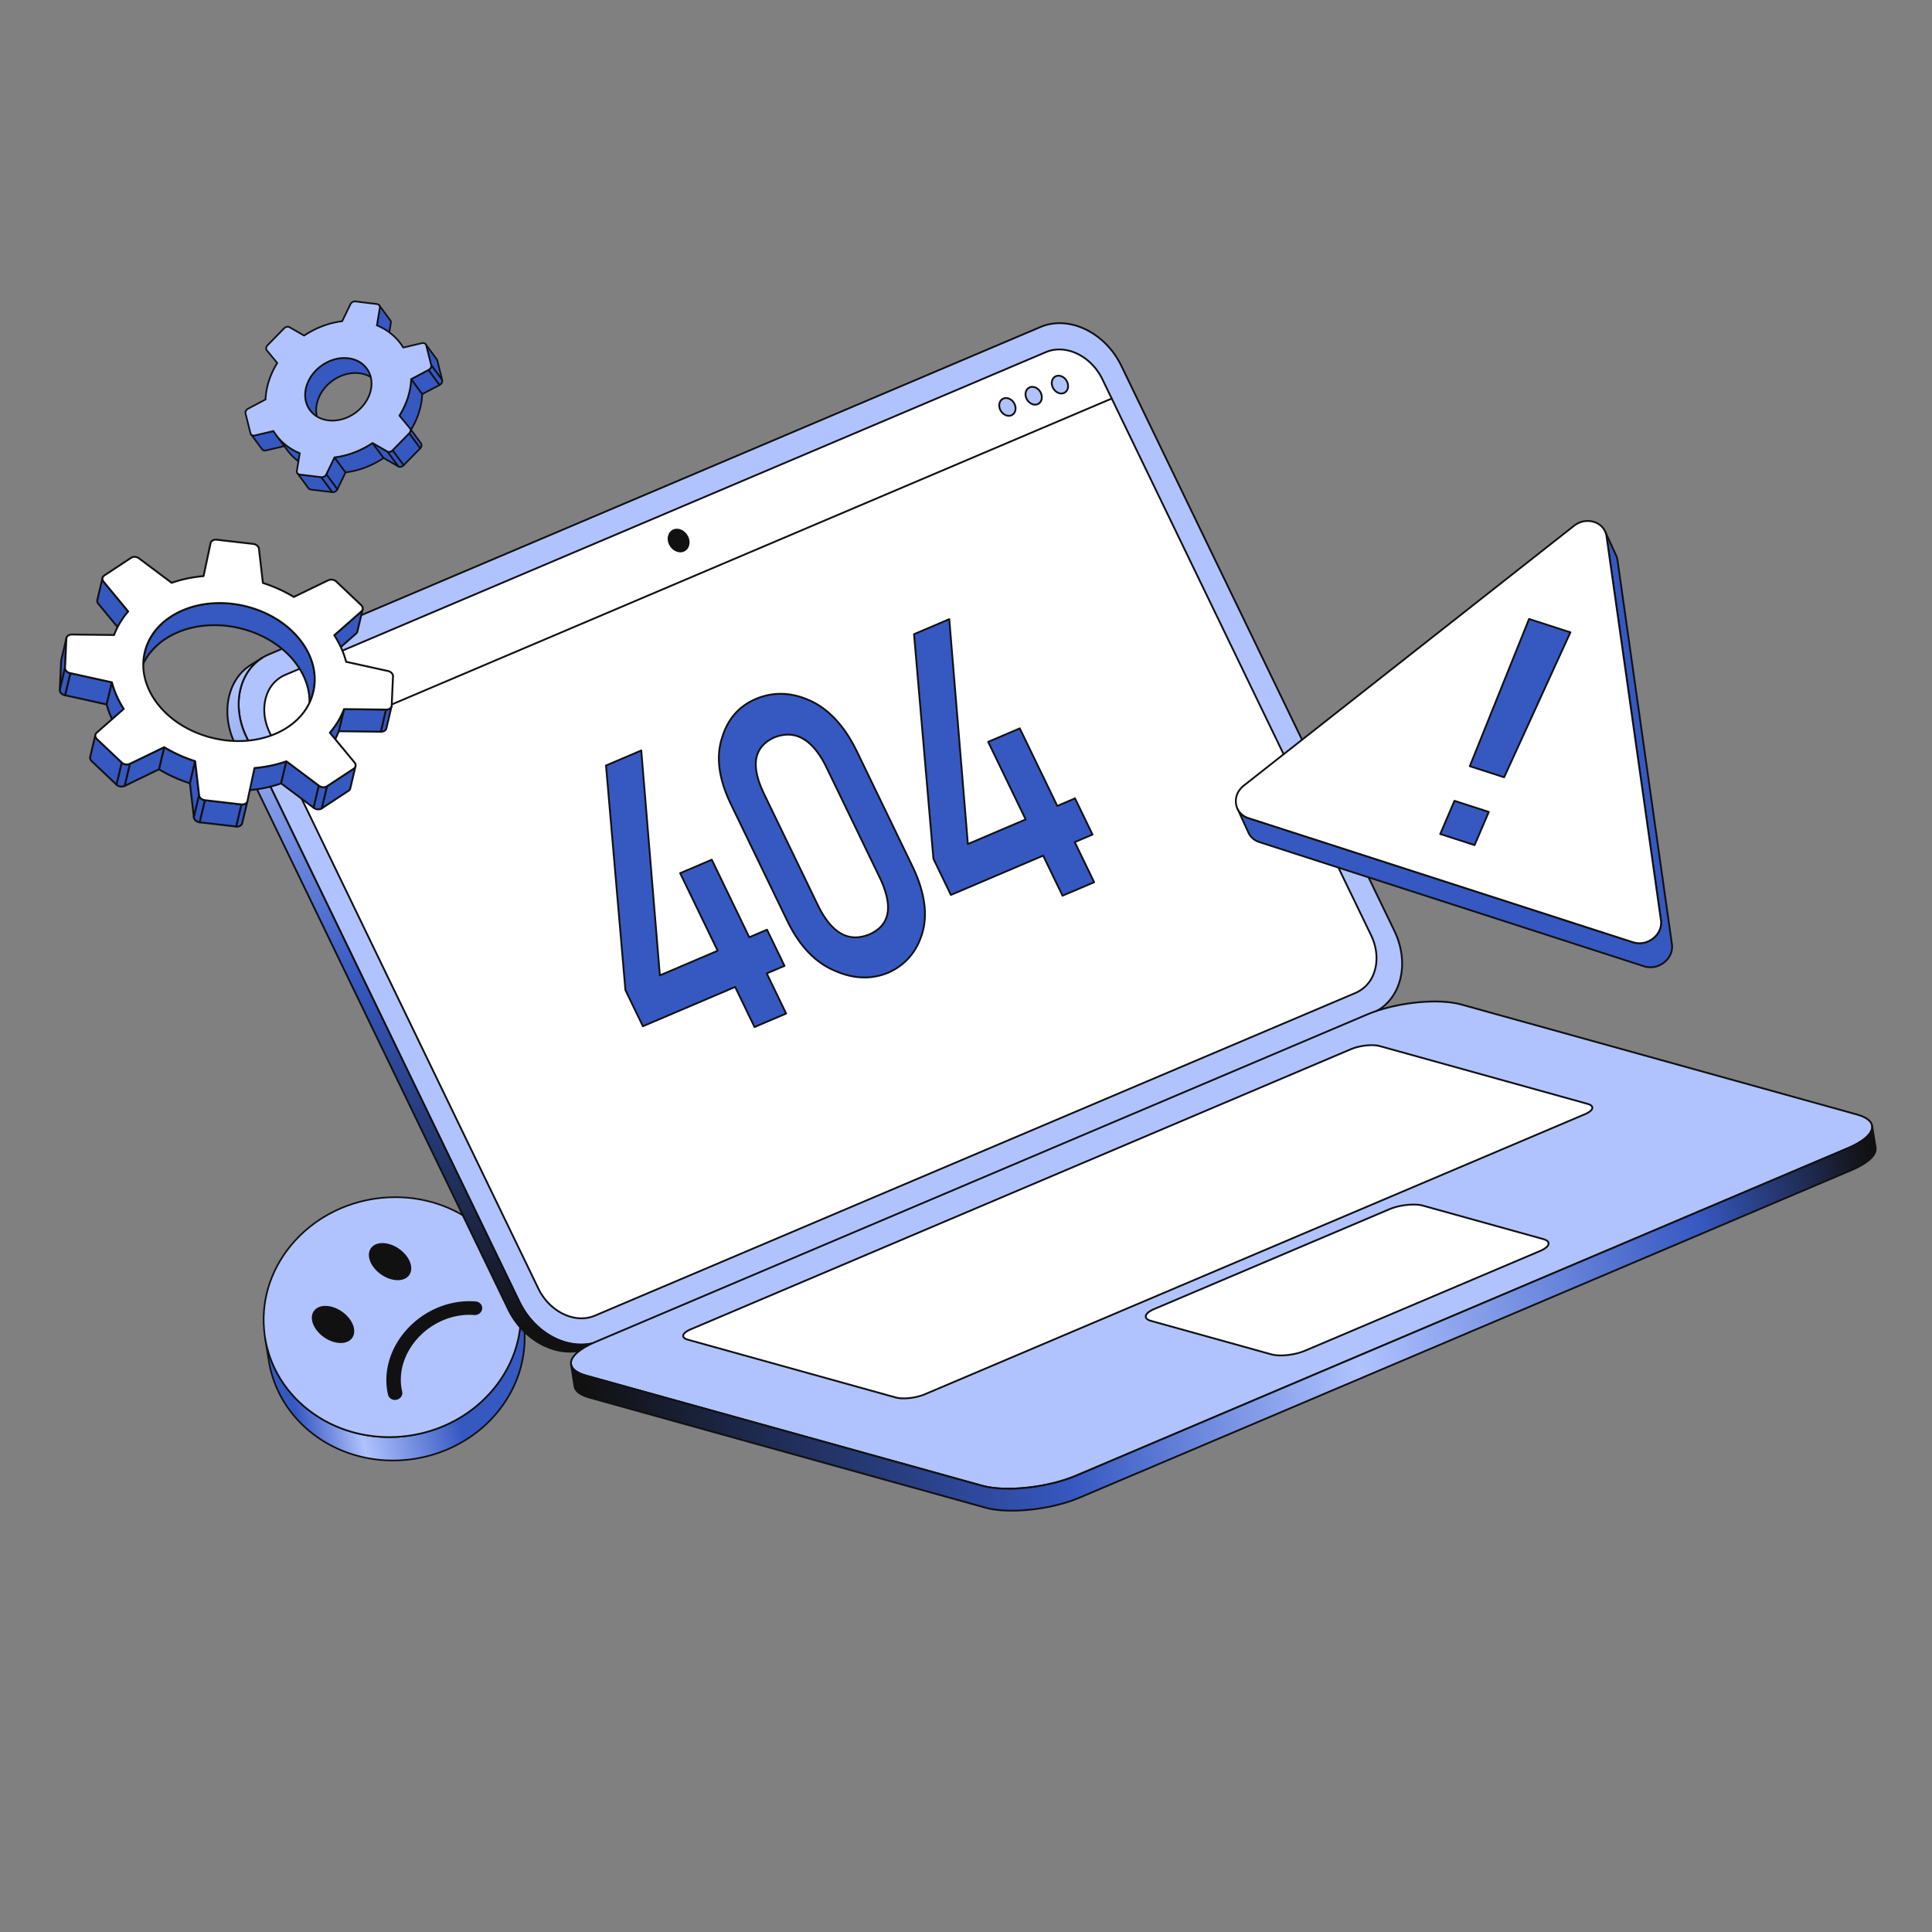 <svg xmlns="http://www.w3.org/2000/svg" viewBox="0 0 3000 3000" width="3000" height="3000"><rect x="0" y="0" width="3000" height="3000" fill="#808080" stroke="none"/><g transform="translate(816.0 1857.6) rotate(0.0 -204.0 205.8) scale(-1.29 1.29)"><svg width="316.205" height="319.075" viewBox="0 0 316.205 319.075"><linearGradient id="a" gradientTransform="matrix(.978 .208 -.208 .978 1261.002 898.54)" gradientUnits="userSpaceOnUse" x1="-1388.059" x2="-1076.654" y1="-425.277" y2="-425.277"><stop offset=".325" stop-color="#3658c1"></stop><stop offset=".706" stop-color="#b0c3ff"></stop><stop offset=".938" stop-color="#3658c1"></stop></linearGradient><path d="m313.484 170.21-4.538 28.149c-5.293 32.83-22.765 63.863-51.916 86.722-64.712 50.745-162.478 41.979-218.368-19.58-30.724-33.84-42.4-76.584-35.941-116.646l4.538-28.149C.8 160.769 12.476 203.513 43.2 237.353c55.89 61.559 153.657 70.325 218.368 19.58 29.151-22.86 46.623-53.892 51.916-86.723" fill="url(#a)"></path><path d="M159.527 319.005c-44.943 0-89.996-18.014-121.605-52.83C8.169 233.405-5.02 190.586 1.733 148.697l4.539-28.149a1 1 0 0 1 1.974.318c-6.657 41.285 6.353 83.498 35.693 115.815 55.457 61.081 152.808 69.814 217.012 19.465 27.794-21.796 46.097-52.355 51.54-86.055l.006-.04a1 1 0 0 1 1.974.318l-4.539 28.149c-5.516 34.214-24.085 65.235-52.286 87.351-28.41 22.279-63.232 33.136-98.119 33.136zM4.549 143.794l-.842 5.221c-6.656 41.285 6.354 83.498 35.694 115.815 55.455 61.08 152.808 69.814 217.011 19.465 27.805-21.803 46.11-52.379 51.546-86.095l.857-5.318c-8.69 25.191-24.765 47.69-46.63 64.837-65.012 50.979-163.58 42.146-219.727-19.694-24.254-26.715-37.502-60.106-37.909-94.231z" fill="#111"></path><path d="M277.552 53.581c55.89 61.559 48.738 152.599-15.984 203.352-64.711 50.745-162.478 41.979-218.368-19.58C-12.699 175.784-5.547 84.744 59.164 33.999c64.722-50.753 162.489-41.987 218.388 19.582z" fill="#b0c3ff"></path><g fill="#111"><path d="M164.066 290.855c-44.943 0-89.997-18.014-121.606-52.829-27.436-30.218-40.73-68.323-37.438-107.293C8.264 92.37 27.273 57.736 58.547 33.212c65.017-50.984 163.594-42.149 219.745 19.696 27.43 30.212 40.722 68.31 37.429 107.277-3.242 38.367-22.255 73.005-53.535 97.535-28.411 22.279-63.234 33.135-98.12 33.135zM156.684 2.063c-34.459 0-68.842 10.719-96.902 32.723-30.833 24.178-49.573 58.312-52.767 96.115-3.246 38.411 9.867 75.978 36.925 105.78 55.457 61.081 152.808 69.814 217.012 19.465 30.839-24.183 49.582-58.323 52.777-96.129 3.245-38.407-9.865-75.968-36.917-105.764-31.224-34.391-75.737-52.19-120.128-52.19z"></path><path d="M184.362 61.928c-6.658-7.334-21.612-5.798-33.391 3.439s-15.924 22.678-9.266 30.012 21.603 5.788 33.382-3.449c11.779-9.238 15.933-22.669 9.275-30.002"></path><path d="M153.805 100.975c-5.233 0-9.832-1.611-12.84-4.924-2.568-2.829-3.734-6.581-3.373-10.851.602-7.117 5.372-14.826 12.762-20.621 12.165-9.539 27.754-11.031 34.749-3.324 2.565 2.826 3.731 6.574 3.371 10.839-.602 7.114-5.375 14.823-12.77 20.622-6.929 5.434-14.97 8.258-21.899 8.259zm18.447-42.699c-6.459 0-14.069 2.706-20.664 7.878-6.961 5.458-11.448 12.641-12.004 19.215-.312 3.702.677 6.931 2.861 9.337 6.303 6.941 20.669 5.341 32.024-3.564 6.966-5.462 11.456-12.646 12.011-19.216.312-3.697-.676-6.922-2.858-9.326-2.644-2.913-6.707-4.324-11.37-4.324zm80.762 79.267c-6.658-7.334-21.603-5.788-33.382 3.449s-15.933 22.668-9.275 30.001c6.658 7.334 21.603 5.788 33.382-3.449s15.933-22.667 9.275-30.001"></path><path d="M222.456 176.59c-5.233 0-9.832-1.61-12.84-4.924-2.565-2.826-3.731-6.574-3.371-10.839.602-7.114 5.375-14.823 12.77-20.622 12.163-9.539 27.749-11.035 34.739-3.334 2.565 2.826 3.731 6.574 3.371 10.839-.602 7.114-5.375 14.823-12.77 20.622-6.929 5.433-14.97 8.258-21.899 8.258zm18.461-42.692c-6.458 0-14.069 2.707-20.668 7.882-6.966 5.462-11.456 12.646-12.011 19.216-.312 3.697.676 6.922 2.858 9.326 6.302 6.94 20.665 5.343 32.024-3.564 6.966-5.462 11.456-12.646 12.011-19.216.312-3.697-.676-6.922-2.858-9.326-2.64-2.909-6.698-4.318-11.356-4.318zm-98.826 27.05c-21.765-23.952-52.922-35.762-82.125-33.381-4.241.346-7.289 3.849-6.811 7.807.175 1.505.835 2.863 1.82 3.948 1.604 1.767 4.069 2.811 6.697 2.597 23.831-1.971 50.197 7.754 68.735 28.192l.03.033c17.791 19.596 23.916 44.126 18.986 65.076-.537 2.29.171 4.591 1.706 6.282a8.034 8.034 0 0 0 4.193 2.417c4.16.934 8.274-1.436 9.19-5.306 5.998-25.599-1.54-54.645-22.421-77.665"></path><path d="M157.135 245.121c-.67 0-1.351-.073-2.032-.227-1.849-.418-3.479-1.359-4.714-2.721-1.803-1.985-2.528-4.67-1.94-7.182 5.094-21.642-1.917-45.632-18.752-64.175-17.457-19.245-43.47-29.923-67.943-27.9-2.836.235-5.649-.86-7.519-2.922-1.163-1.28-1.88-2.837-2.073-4.504-.254-2.099.352-4.171 1.706-5.83 1.444-1.769 3.638-2.895 6.018-3.089 30.498-2.491 61.508 10.113 82.946 33.705 20.435 22.526 28.903 51.896 22.654 78.565-.888 3.752-4.419 6.28-8.351 6.28zM67.693 140.672c23.218 0 47.06 10.692 63.454 28.767 17.309 19.063 24.493 43.728 19.249 66.01-.444 1.898.093 3.859 1.474 5.38.959 1.057 2.229 1.788 3.673 2.114 3.618.813 7.208-1.232 7.997-4.561 6.098-26.026-2.197-54.723-22.188-76.763-21.024-23.135-51.419-35.497-81.304-33.056-1.868.152-3.512.991-4.631 2.36a5.713 5.713 0 0 0-1.269 4.33c.146 1.253.688 2.426 1.567 3.395 1.456 1.605 3.652 2.455 5.875 2.273a74.735 74.735 0 0 1 6.103-.249z"></path></g></svg></g><g transform="translate(351.6 500.4) rotate(0.0 1281.0 923.4) scale(1.403 1.403)"><svg width="1826.361" height="1316.301" viewBox="0 0 1826.361 1316.301"><linearGradient id="b" gradientUnits="userSpaceOnUse" x1="465.103" x2="776.156" y1="206.807" y2="921.447"><stop offset="0" stop-color="#b0c3ff"></stop><stop offset=".449" stop-color="#3658c1"></stop><stop offset="1" stop-color="#111"></stop></linearGradient><linearGradient id="c" gradientUnits="userSpaceOnUse" x1="415.876" x2="1832.664" y1="1277.469" y2="998.728"><stop offset="0" stop-color="#111"></stop><stop offset=".353" stop-color="#3658c1"></stop><stop offset=".585" stop-color="#b0c3ff"></stop><stop offset=".863" stop-color="#3658c1"></stop><stop offset="1" stop-color="#111"></stop></linearGradient><path d="M900.962 5.251c31.5-13.367 71.54 5.837 89.454 42.907l302.21 625.378c17.9 37.049 6.9 77.931-24.6 91.3l-854.256 362.45c-31.486 13.36-71.55-5.857-89.454-42.906L22.106 459c-17.914-37.07-6.886-77.939 24.6-91.3z" fill="#b0c3ff"></path><path d="M392.583 1132.516c-26.865 0-54.966-18.313-69.167-47.7L21.206 459.437c-9.787-20.253-11.387-42.542-4.388-61.153 5.478-14.567 15.954-25.755 29.5-31.5L900.571 4.331l.391.92-.391-.92c31.929-13.547 72.636 5.918 90.745 43.392l302.21 625.377c9.787 20.253 11.386 42.543 4.387 61.155-5.477 14.566-15.952 25.752-29.5 31.5l-854.252 362.451a54.994 54.994 0 0 1-21.578 4.31zm529.6-1130.5a53.078 53.078 0 0 0-20.83 4.158L47.1 368.624c-13.035 5.53-23.124 16.314-28.407 30.364-6.807 18.1-5.234 39.816 4.316 59.579l302.211 625.378c17.651 36.528 57.2 55.557 88.162 42.421l854.256-362.452c13.036-5.531 23.124-16.314 28.406-30.362 6.808-18.1 5.235-39.818-4.315-59.581L989.516 48.593c-13.862-28.685-41.229-46.579-67.334-46.579z" fill="#111"></path><path d="M906.924 33.074 65.08 390.26c-22.02 9.343-29.74 37.934-17.208 63.867l297.358 615.337c12.522 25.912 40.545 39.337 62.565 29.994l841.845-357.187c22.038-9.35 29.741-37.933 17.219-63.845L969.5 63.089c-12.532-25.933-40.538-39.366-62.577-30.015" fill="#fff"></path><g fill="#111"><path d="M392.974 1103.416c-18.9 0-38.664-12.864-48.644-33.517L46.972 454.562c-6.882-14.241-8-29.919-3.079-43.016a38.293 38.293 0 0 1 20.8-22.206L906.534 32.153c22.48-9.537 51.131 4.145 63.867 30.5l297.358 615.337c6.878 14.233 8 29.9 3.078 42.99a38.306 38.306 0 0 1-20.806 22.211l-841.845 357.187a38.77 38.77 0 0 1-15.212 3.038zM906.924 33.074l.391.92L65.47 391.181a36.313 36.313 0 0 0-19.7 21.069c-4.733 12.587-3.637 27.692 3.007 41.442l297.359 615.337c12.273 25.4 39.76 38.634 61.274 29.508l841.844-357.186a36.324 36.324 0 0 0 19.716-21.074c4.73-12.578 3.634-27.674-3.006-41.416L968.6 63.524c-12.279-25.411-39.772-38.658-61.285-29.53z"></path><path d="M494.98 230.245c-5.317 2.256-7.176 9.157-4.143 15.434 3.024 6.256 9.785 9.5 15.1 7.244s7.194-9.165 4.17-15.421c-3.033-6.277-9.813-9.513-15.129-7.257"></path><path d="M502.376 254.633c-4.851 0-9.9-3.265-12.439-8.519a14.1 14.1 0 0 1-.777-11 9.986 9.986 0 0 1 5.429-5.786c5.8-2.462 13.168 1.012 16.421 7.743a14.059 14.059 0 0 1 .764 10.971 9.878 9.878 0 0 1-9.4 6.595zm-3.793-24.108a8.2 8.2 0 0 0-3.213.64 7.9 7.9 0 0 0-4.338 4.649 12.1 12.1 0 0 0 .706 9.43c2.79 5.774 8.985 8.806 13.81 6.758a8.037 8.037 0 0 0 4.354-4.668 12.054 12.054 0 0 0-.693-9.4c-2.203-4.557-6.526-7.409-10.626-7.409z"></path></g><path d="M1268.026 764.834 413.77 1127.286c-31.486 13.36-71.55-5.857-89.454-42.906L22.106 459c-16.491-34.124-8.455-71.47 17.494-87.609l-12.519 7.788C1.131 395.317-6.9 432.664 9.586 466.79L311.8 1092.168c17.9 37.049 57.968 56.265 89.454 42.906l854.256-362.452a51.748 51.748 0 0 0 7.112-3.688l12.52-7.788a51.7 51.7 0 0 1-7.116 3.688z" fill="url(#b)"></path><path d="M380.064 1140.3c-26.867 0-54.965-18.311-69.168-47.7L8.686 467.225c-16.476-34.1-8.8-72.312 17.862-88.9l12.52-7.787a1 1 0 1 1 1.057 1.7c-25.79 16.042-33.149 53.154-17.119 86.327l302.211 625.378c17.651 36.528 57.2 55.557 88.163 42.42l854.255-362.451.242.57-.242-.57a51.14 51.14 0 0 0 6.975-3.617 1 1 0 0 1 1.056 1.7l-.055.034-12.465 7.754a53 53 0 0 1-7.249 3.759l-854.256 362.453a55.024 55.024 0 0 1-21.577 4.305zM28 379.783l-.393.245c-25.791 16.041-33.151 53.154-17.12 86.327L312.7 1091.733c17.652 36.527 57.2 55.555 88.163 42.421L1255.116 771.7a51.392 51.392 0 0 0 4.8-2.34l-845.755 358.846c-31.927 13.548-72.636-5.917-90.745-43.391L21.206 459.437C7.3 430.661 10.6 398.947 28 379.783z" fill="#111"></path><path d="M1262.454 766.161c31.486-13.359 78.082-18.343 104.038-11.127l438.139 121.8c25.955 7.215 21.47 23.9-10.016 37.265l-854.256 362.453c-31.486 13.359-78.083 18.342-104.038 11.127l-438.139-121.8c-25.956-7.216-21.47-23.906 10.017-37.265z" fill="#b0c3ff"></path><path d="M865.376 1291.97c-11.067 0-21.2-1.07-29.323-3.327l-438.138-121.8c-14.028-3.9-17.307-9.849-17.587-14.155-.537-8.246 9.479-17.355 27.48-24.993l854.256-362.452.39.92-.39-.92c31.621-13.417 78.587-18.429 104.7-11.171l438.139 121.8c14.027 3.9 17.306 9.849 17.586 14.154.537 8.246-9.479 17.356-27.48 24.994l-854.26 362.452c-21.786 9.244-50.859 14.498-75.373 14.498zm472.009-539.244c-24.214 0-52.972 5.2-74.54 14.355l-854.256 362.453c-16.918 7.178-26.737 15.785-26.266 23.023.338 5.171 6.065 9.56 16.127 12.358l438.139 121.8c25.736 7.154 72.112 2.181 103.379-11.085l854.256-362.452c16.918-7.178 26.737-15.785 26.265-23.023-.337-5.172-6.064-9.56-16.126-12.358L1366.224 756c-7.982-2.222-17.952-3.274-28.839-3.274z" fill="#111"></path><path d="M1244.523 804.552 513.8 1114.588c-9.7 4.115-11.081 9.256-3.085 11.479L740.709 1190c8 2.222 22.333.683 32.032-3.432l730.718-310.036c9.7-4.115 11.077-9.244 3.082-11.467l-229.989-63.936c-8-2.223-22.33-.695-32.029 3.42" fill="#fff"></path><path d="M749.625 1192.009a35.3 35.3 0 0 1-9.184-1.043l-229.989-63.936c-4.712-1.31-5.822-3.432-5.923-4.982-.188-2.893 2.967-5.869 8.885-8.38l730.718-310.037c9.854-4.18 24.517-5.734 32.688-3.463l229.989 63.932c4.713 1.311 5.823 3.431 5.924 4.979.188 2.889-2.967 5.862-8.884 8.373l-730.718 310.04a64.383 64.383 0 0 1-23.506 4.517zm517.935-390.9a62.057 62.057 0 0 0-22.647 4.366L514.2 1115.509c-5.8 2.462-7.767 4.925-7.67 6.409.082 1.259 1.709 2.419 4.463 3.185l229.989 63.937c7.791 2.166 21.865.645 31.373-3.389l730.718-310.036c5.8-2.462 7.765-4.921 7.669-6.4-.082-1.256-1.709-2.416-4.464-3.182L1276.284 802.1a33.535 33.535 0 0 0-8.724-.994z" fill="#111"></path><path d="m1287.21 981.649-260.187 110.4c-11.207 4.755-12.8 10.694-3.549 13.267l133.051 36.987c9.238 2.569 25.82.8 37.027-3.96l260.187-110.395c11.208-4.755 12.805-10.694 3.566-13.263l-133.051-36.987c-9.254-2.573-25.836-.8-37.044 3.956" fill="#fff"></path><path d="M1166.848 1144.464a40.687 40.687 0 0 1-10.591-1.2l-133.051-36.988c-5.368-1.492-6.63-3.881-6.743-5.624-.213-3.271 3.4-6.654 10.169-9.527l260.187-110.4c11.369-4.823 28.282-6.618 37.7-4l133.052 36.988c5.357 1.489 6.616 3.876 6.73 5.616.213 3.272-3.4 6.657-10.173 9.531l-260.187 110.394a74.222 74.222 0 0 1-27.093 5.21zm120.362-162.815.391.92-260.187 110.395c-6.778 2.876-9.07 5.789-8.955 7.556.1 1.549 1.977 2.908 5.282 3.827l133.051 36.988c9.04 2.512 25.355.755 36.369-3.918l260.187-110.394c6.781-2.877 9.074-5.792 8.959-7.56-.1-1.546-1.972-2.9-5.27-3.819l-133.051-36.988c-9.05-2.516-25.371-.76-36.385 3.913z" fill="#111"></path><path d="m1825.255 913.621-3.855-24.315c1.21 7.631-7.964 16.807-26.785 24.794l-854.256 362.451c-31.486 13.36-78.083 18.344-104.038 11.128l-438.138-121.8c-10.441-2.9-15.956-7.337-16.77-12.472l3.855 24.314c.815 5.135 6.33 9.57 16.77 12.472l438.138 121.8c25.956 7.216 72.552 2.232 104.038-11.127l854.256-362.452c18.822-7.986 27.995-17.163 26.785-24.793z" fill="url(#c)"></path><path d="M869.232 1316.285c-11.067 0-21.2-1.071-29.323-3.329l-438.139-121.8c-10.528-2.928-16.576-7.519-17.489-13.279l-3.847-24.258-.009-.056a1 1 0 1 1 1.976-.314c.77 4.859 6.47 9 16.05 11.666l438.137 121.8c25.736 7.155 72.111 2.183 103.38-11.084l854.256-362.452c17.571-7.455 27.361-16.322 26.188-23.716a1 1 0 0 1 1.976-.314l3.855 24.315c1.345 8.487-8.635 17.916-27.383 25.87l-854.255 362.452c-21.787 9.244-50.86 14.498-75.373 14.499zm-485.874-157 2.9 18.279c.77 4.859 6.47 9 16.05 11.665l438.138 121.8c25.736 7.155 72.112 2.181 103.38-11.085l854.255-362.451c17.571-7.456 27.361-16.322 26.188-23.716l-2.894-18.254c-3.059 6.646-12.216 13.491-26.368 19.5L940.75 1277.472c-31.624 13.418-78.591 18.428-104.7 11.17l-438.138-121.8c-6.75-1.878-11.66-4.442-14.554-7.557z" fill="#111"></path></svg></g><g transform="translate(939.6 960.0) rotate(0.0 380.4 318.0) scale(1.402 1.405)"><svg width="542.656" height="452.791" viewBox="0 0 542.656 452.791"><path d="M40.06 146.129 1 162.747l21.49 248.191 19.369 39.982 102.176-43.419 21.456 44.29 35.021-14.9-21.477-44.332 19.656-8.362-19.369-39.982-19.656 8.363-41.53-85.728-35.021 14.899 41.53 85.728-63.992 27.225z" fill="#3658c1"></path><path d="M165.492 452.791a.998.998 0 0 1-.9-.564l-21.041-43.434-101.3 43.047a1 1 0 0 1-1.291-.484l-19.369-39.981a.998.998 0 0 1-.096-.35L.004 162.833a1.001 1.001 0 0 1 .604-1.007l39.06-16.618a1.002 1.002 0 0 1 1.388.837l20.479 247.193 61.752-26.272-41.073-84.782a1 1 0 0 1 .508-1.356l35.021-14.899a1.002 1.002 0 0 1 1.292.484l41.116 84.871 18.779-7.99a1.002 1.002 0 0 1 1.292.484l19.369 39.981a1 1 0 0 1-.508 1.356l-18.689 7.951 21.019 43.387a1 1 0 0 1-.508 1.356l-35.021 14.899a.999.999 0 0 1-.391.08zm-21.457-46.29c.373 0 .729.209.9.564l21.041 43.433 33.178-14.116-21.019-43.387a1.002 1.002 0 0 1 .508-1.356l18.689-7.952-18.496-38.179-18.779 7.99a1.001 1.001 0 0 1-1.292-.484l-41.116-84.871-33.178 14.116 41.073 84.782a1.002 1.002 0 0 1-.508 1.356l-63.992 27.225a1.002 1.002 0 0 1-1.388-.837L39.177 147.592 2.058 163.384 23.47 410.669l18.874 38.959 101.3-43.047a.999.999 0 0 1 .391-.08z" fill="#111"></path><path d="M292.82 349.373c-22.662 9.31-41.516-1.01-56.566-30.957l-61.248-126.428c-14.019-30.056-9.909-50.171 12.364-60.284 22.658-9.002 41.576 1.316 56.727 30.89l61.248 126.428c13.918 30.429 9.744 50.546-12.525 60.351M166.804 89.252c-18.507 7.874-30.897 21.984-37.122 42.337-7.069 20.891-4.072 45.09 9.013 72.637l63.724 131.539c13.445 27.217 30.891 45.217 52.316 53.959 20.447 9.005 40.009 9.7 58.65 2.101 18.929-8.385 31.506-22.778 37.722-43.153 6.388-20.6 3.185-44.686-9.616-72.227L277.89 145.16c-13.771-27.309-31.042-45.485-51.795-54.538-20.459-9.026-40.228-9.48-59.29-1.37" fill="#3658c1"></path><path d="M287.212 398.019c-10.724 0-21.711-2.462-32.879-7.38-21.534-8.786-39.31-27.103-52.81-54.431l-63.728-131.546c-13.136-27.654-16.184-52.345-9.061-73.394 6.274-20.515 18.954-34.971 37.678-42.937 19.245-8.187 39.46-7.724 60.086 1.375 20.881 9.108 38.474 27.615 52.285 55.003l63.607 131.299c12.857 27.661 16.108 52.203 9.671 72.96-6.276 20.574-19.153 35.302-38.271 43.771-8.636 3.521-17.513 5.28-26.578 5.28zM166.804 89.252l.392.92c-18.155 7.724-30.455 21.757-36.558 41.709-6.959 20.568-3.941 44.754 8.961 71.916l63.721 131.532c13.274 26.871 30.701 44.863 51.794 53.469 20.12 8.86 39.589 9.564 57.895 2.101 18.536-8.211 31.042-22.521 37.142-42.519 6.287-20.272 3.068-44.332-9.566-71.514l-63.594-131.27c-13.588-26.946-30.849-45.139-51.295-54.058-20.103-8.869-39.784-9.33-58.499-1.366l-.392-.92zm110.579 264.421c-16.295 0-30.382-11.646-42.022-34.808l-61.254-126.441c-8.16-17.495-10.25-31.892-6.215-42.804 2.998-8.109 9.412-14.443 19.065-18.827 23.157-9.202 42.665 1.351 58.031 31.345l61.257 126.448c8.146 17.808 10.166 32.361 6.014 43.275-3.046 8.007-9.45 14.207-19.036 18.427l-.023.01c-5.48 2.251-10.755 3.375-15.817 3.375zm-74.962-224.062c-4.712 0-9.608 1.006-14.682 3.021-9.105 4.136-15.167 10.09-17.972 17.68-3.842 10.394-1.774 24.272 6.146 41.252l61.241 126.415c14.901 29.65 32.982 39.625 55.273 30.473 9.072-3.997 15.115-9.818 17.962-17.304 3.954-10.395 1.951-24.428-5.954-41.711l-61.238-126.408c-11.39-22.232-25.063-33.418-40.776-33.418zm90.399 219.761h.01z" fill="#111"></path><path d="m381.185 1-39.041 16.61 21.472 248.198 19.369 39.982 102.194-43.426 21.456 44.29 35.021-14.9-21.477-44.332 19.656-8.362-19.369-39.982-19.656 8.362-41.53-85.727-35.022 14.899 41.531 85.728-63.992 27.225z" fill="#3658c1"></path><path d="M506.636 307.654a.998.998 0 0 1-.9-.564l-21.042-43.434-101.317 43.054a1 1 0 0 1-1.291-.484l-19.369-39.981a.998.998 0 0 1-.096-.35L341.148 17.697a1.001 1.001 0 0 1 .604-1.007L380.793.079a1.002 1.002 0 0 1 1.388.838l20.498 247.186 61.752-26.272-41.073-84.782a1 1 0 0 1 .508-1.356l35.021-14.899a1.002 1.002 0 0 1 1.292.484l41.116 84.871 18.779-7.99a1.002 1.002 0 0 1 1.292.484l19.369 39.981a1 1 0 0 1-.508 1.356l-18.689 7.951 21.019 43.387a1 1 0 0 1-.508 1.356l-35.021 14.899a.999.999 0 0 1-.391.08zm-21.458-46.29c.373 0 .729.209.9.564l21.042 43.433 33.178-14.116-21.019-43.387a1.002 1.002 0 0 1 .508-1.356l18.689-7.951-18.496-38.179-18.779 7.99a1 1 0 0 1-1.292-.484l-41.116-84.871-33.178 14.116 41.073 84.782a1 1 0 0 1-.508 1.356l-63.993 27.225a1.001 1.001 0 0 1-1.388-.837L380.303 2.462l-37.1 15.784 21.395 247.292 18.874 38.959 101.317-43.054a.999.999 0 0 1 .391-.08z" fill="#111"></path></svg></g><g transform="translate(1917.6 807.6) rotate(0.0 340.2 348) scale(1.4 1.4)"><svg width="485.887" height="496.967" viewBox="0 0 485.887 496.967"><path d="M484.684 470.452 424.355 44.66a19.418 19.418 0 0 0-1.563-5.388l-12.198-26.643a19.418 19.418 0 0 1 1.563 5.388l60.329 425.792c2.274 16.023-14.958 29.576-31.016 24.392L14.936 330.522c-5.896-1.903-10.009-5.811-12.17-10.531l12.198 26.643c2.161 4.72 6.274 8.628 12.17 10.531l426.533 137.679c16.059 5.183 33.291-8.369 31.016-24.392z" fill="#3658c1"></path><path d="M460.86 496.976c-2.518 0-5.043-.388-7.5-1.181L26.827 358.116c-5.831-1.882-10.366-5.812-12.772-11.066L1.857 320.406a1 1 0 0 1 1.819-.833c2.169 4.738 6.278 8.288 11.568 9.996l426.534 137.679c7.527 2.431 15.783.716 22.082-4.586 5.757-4.847 8.611-11.842 7.637-18.713L411.166 18.156a18.437 18.437 0 0 0-1.47-5.087l-.012-.025a1.002 1.002 0 0 1 .493-1.326.998.998 0 0 1 1.325.493l12.197 26.644a20.46 20.46 0 0 1 1.645 5.665l60.33 425.791c1.072 7.559-2.041 15.231-8.329 20.525-4.781 4.025-10.609 6.141-16.485 6.141zM7.302 327.495l8.572 18.722c2.169 4.738 6.278 8.288 11.568 9.996l426.534 137.679c7.526 2.43 15.783.716 22.082-4.586 5.757-4.847 8.611-11.843 7.637-18.714L423.365 44.8a18.473 18.473 0 0 0-1.482-5.112l-8.175-17.857 59.77 421.838c1.072 7.558-2.042 15.23-8.329 20.524-6.83 5.749-15.793 7.603-23.985 4.959L14.63 331.473c-2.763-.892-5.235-2.244-7.328-3.978z" fill="#111"></path><path d="M472.486 443.808c2.274 16.023-14.958 29.576-31.016 24.392L14.936 330.522c-16.047-5.18-18.889-25.212-5.104-36.051L376.035 6.356c6.893-5.421 15.357-6.51 22.382-4.243 7.024 2.267 12.609 7.892 13.74 15.902l60.329 425.792z" fill="#fff"></path><path d="M448.662 470.333c-2.518 0-5.043-.388-7.5-1.181L14.63 331.473c-7.606-2.455-12.953-8.425-14.303-15.969-1.457-8.141 1.865-16.298 8.887-21.82L375.417 5.57c6.734-5.295 15.444-6.945 23.308-4.408 7.913 2.555 13.305 8.803 14.422 16.714l60.33 425.792c1.072 7.558-2.041 15.23-8.328 20.524-4.781 4.025-10.61 6.142-16.486 6.142zM391.274 1.993c-5.164 0-10.325 1.771-14.62 5.149L10.45 295.256c-6.431 5.057-9.479 12.495-8.155 19.896 1.218 6.804 6.058 12.194 12.948 14.418l426.534 137.679c7.527 2.43 15.784.716 22.083-4.587 5.757-4.847 8.611-11.842 7.636-18.713s-60.33-425.793-60.33-425.793c-1.007-7.136-5.888-12.777-13.057-15.091a22.237 22.237 0 0 0-6.836-1.072z" fill="#111"></path><path d="m372.08 124.481-73.498 160.776-38.094-12.296 65.737-163.281z" fill="#3658c1"></path><path d="M298.582 286.257c-.102 0-.205-.016-.308-.048l-38.094-12.296a.998.998 0 0 1-.62-1.325l65.736-163.281a.998.998 0 0 1 1.235-.578l45.854 14.801a1 1 0 0 1 .601 1.367l-73.497 160.776a1 1 0 0 1-.909.584zm-36.766-13.918 36.226 11.693 72.66-158.944-43.897-14.17-64.988 161.421z" fill="#111"></path><path d="m281.578 323.673-15.773 36.81-38.093-12.296 15.772-36.81z" fill="#3658c1"></path><path d="M265.806 361.483c-.102 0-.205-.016-.308-.048l-38.094-12.296a1 1 0 0 1-.612-1.346l15.771-36.811a.998.998 0 0 1 1.227-.558l38.094 12.296a1 1 0 0 1 .612 1.346l-15.771 36.811a1 1 0 0 1-.919.606zm-36.742-13.911 36.182 11.679 14.98-34.964-36.182-11.679z" fill="#111"></path></svg></g><g transform="translate(430.8 582.0) rotate(0.0 648.6 294.0) scale(1.404 1.406)"><svg width="923.618" height="418.269" viewBox="0 0 923.618 418.269"><path d="M802.871 26.238c-4.329 1.837-5.839 7.444-3.378 12.537s7.966 7.75 12.294 5.914c4.329-1.837 5.847-7.473 3.386-12.567-2.461-5.093-7.974-7.721-12.302-5.884" fill="#b0c3ff"></path><path d="M808.898 46.265c-4.02 0-8.203-2.704-10.305-7.055-1.447-2.995-1.679-6.303-.636-9.077.836-2.223 2.442-3.933 4.523-4.816 4.81-2.042 10.91.816 13.593 6.37 1.448 2.996 1.678 6.312.63 9.097-.838 2.229-2.446 3.943-4.526 4.825a8.356 8.356 0 0 1-3.28.656zm-3.085-19.615c-.875 0-1.737.164-2.551.509-1.595.677-2.782 1.949-3.433 3.679-.852 2.264-.646 4.999.564 7.502 2.233 4.62 7.169 7.056 11.003 5.428 1.594-.676 2.782-1.952 3.435-3.688.855-2.275.652-5.017-.559-7.522-1.756-3.633-5.198-5.908-8.46-5.908z" fill="#111"></path><path d="M831.932 13.908c-4.329 1.837-5.858 7.451-3.397 12.545s7.984 7.742 12.313 5.906 5.829-7.465 3.367-12.559c-2.461-5.093-7.955-7.728-12.284-5.892" fill="#b0c3ff"></path><path d="M837.946 33.937c-4.025 0-8.209-2.701-10.311-7.049-1.444-2.988-1.673-6.293-.629-9.069.839-2.23 2.45-3.947 4.536-4.832 4.802-2.036 10.891.824 13.575 6.378 1.451 3.003 1.683 6.321.636 9.104-.835 2.221-2.438 3.929-4.514 4.81a8.386 8.386 0 0 1-3.293.658zm-5.623-19.109c-1.6.679-2.792 1.957-3.445 3.695-.852 2.266-.648 4.998.558 7.495 2.232 4.62 7.177 7.051 11.022 5.42 1.589-.674 2.772-1.944 3.423-3.673.855-2.273.649-5.018-.565-7.53-2.227-4.608-7.157-7.034-10.993-5.406z" fill="#111"></path><path d="M860.977 1.585c-4.329 1.837-5.84 7.444-3.379 12.537s7.967 7.75 12.295 5.913c4.329-1.837 5.829-7.465 3.367-12.559-2.461-5.093-7.955-7.728-12.284-5.892" fill="#b0c3ff"></path><g fill="#111"><path d="M867.002 21.611c-4.02 0-8.203-2.704-10.305-7.054-1.447-2.994-1.679-6.302-.636-9.076.836-2.223 2.443-3.934 4.524-4.817 4.801-2.036 10.891.824 13.575 6.377 1.451 3.003 1.683 6.321.636 9.104-.835 2.221-2.438 3.93-4.514 4.81a8.358 8.358 0 0 1-3.281.656zm-3.097-19.612c-.871 0-1.729.163-2.538.506-1.596.677-2.783 1.949-3.434 3.68-.851 2.264-.646 4.998.564 7.502 2.232 4.62 7.169 7.056 11.004 5.428 1.589-.674 2.773-1.945 3.423-3.673.854-2.273.648-5.018-.565-7.53-1.757-3.635-5.198-5.913-8.455-5.913zM1.001 418.269a1.001 1.001 0 0 1-.391-1.921L922.228 25.315a1 1 0 1 1 .781 1.841L1.391 418.189a.997.997 0 0 1-.39.08z"></path></g></svg></g><g transform="translate(108.0 817.2) rotate(-29.231 243.6 243.6) scale(1.454 1.452)"><svg width="335.074" height="335.436" viewBox="0 0 335.074 335.436"><path d="m330.447 171.334-37.403 8.036-16.419 17.921 37.403-8.036c1.047-.173 1.906-.644 2.524-1.319l16.419-17.921c-.619.675-1.477 1.145-2.524 1.319z" fill="#3658c1"></path><path d="M276.624 198.291a1.002 1.002 0 0 1-.738-1.676l16.419-17.921a.994.994 0 0 1 .527-.302l37.403-8.036.046-.009c.79-.131 1.463-.478 1.947-1.004l.004-.004a1 1 0 0 1 1.475 1.351l-16.419 17.921c-.789.862-1.861 1.425-3.098 1.63l-37.357 8.027a.984.984 0 0 1-.209.023zm16.941-18.011-14.085 15.374 34.338-7.377c.838-.14 1.513-.489 1.997-1.017l13.415-14.642z" fill="#111"></path><path d="M106.016 9.123c-.39-1.707.002-3.235.951-4.27l-16.42 17.922c-.948 1.035-1.34 2.562-.951 4.27l7.373 40.408 16.419-17.92z" fill="#3658c1"></path><path d="M96.97 68.453a1 1 0 0 1-.984-.82l-7.373-40.408c-.441-1.927-.008-3.811 1.197-5.125l16.419-17.921a1 1 0 1 1 1.475 1.351c-.755.823-1.014 2.052-.713 3.371l.009.043 7.373 40.409c.056.308-.035.624-.246.855l-16.419 17.92c-.193.21-.462.325-.738.325zm7.939-59.874L91.285 23.45c-.754.823-1.014 2.052-.713 3.372l7.021 38.471 14.724-16.07-7.28-39.899a6.83 6.83 0 0 1-.128-.745z" fill="#111"></path><path d="m243.966 221.253-16.419 17.921c11.982-13.078 17.924-31.745 15.117-53.296-5.882-45.165-47.965-85.894-93.993-90.969-24.065-2.653-44.445 4.965-57.573 19.295l16.419-17.921c13.129-14.33 33.508-21.948 57.573-19.295 46.028 5.075 88.111 45.803 93.993 90.969 2.807 21.551-3.135 40.218-15.117 53.296" fill="#3658c1"></path><path d="M227.547 240.174a1 1 0 0 1-.737-1.676c12.252-13.373 17.53-32.014 14.863-52.491-5.817-44.664-47.586-85.085-93.111-90.104-22.705-2.503-43.383 4.413-56.726 18.977a1 1 0 0 1-1.475-1.351l16.419-17.921c13.778-15.038 35.07-22.188 58.42-19.613 46.385 5.114 88.946 46.311 94.875 91.834 2.745 21.072-2.714 40.285-15.372 54.101l-16.419 17.921a.998.998 0 0 1-.737.323zM139.513 93.399c3.044 0 6.137.17 9.268.516 46.385 5.114 88.946 46.311 94.875 91.833 1.989 15.273-.332 29.57-6.579 41.543l6.151-6.714.737.676-.737-.676c12.251-13.373 17.53-32.014 14.863-52.491-5.817-44.664-47.586-85.085-93.111-90.104-22.708-2.503-43.384 4.413-56.726 18.977l-6.219 6.788c10.588-6.757 23.505-10.348 37.478-10.348z" fill="#111"></path><path d="m309.469 275.485-16.419 17.921c-.967 1.056-2.445 1.52-4.031 1.346-.983-.108-2.007-.462-2.976-1.074l16.419-17.921c.97.611 1.994.965 2.976 1.074 1.587.174 3.064-.29 4.031-1.346" fill="#3658c1"></path><path d="M289.666 295.787c-.249 0-.5-.014-.755-.042-1.159-.127-2.335-.55-3.4-1.221a1 1 0 0 1-.204-1.521l16.419-17.921a1.001 1.001 0 0 1 1.271-.17c.81.511 1.692.831 2.553.926 1.293.142 2.453-.232 3.182-1.026l.001-.001a1 1 0 0 1 1.475 1.351l-.004.005-16.415 17.916c-1.012 1.102-2.486 1.704-4.123 1.704zm-2-2.4a5.72 5.72 0 0 0 1.463.371c1.294.142 2.455-.231 3.184-1.027l13.62-14.865a6.93 6.93 0 0 1-.604-.04 7.89 7.89 0 0 1-2.666-.807z" fill="#111"></path><path d="m302.462 275.757-16.418 17.921-38.899-22.374 16.419-17.921z" fill="#3658c1"></path><path d="M286.043 294.678a.995.995 0 0 1-.498-.133l-38.898-22.374a1.002 1.002 0 0 1-.239-1.543l16.419-17.921a1 1 0 0 1 1.236-.191l38.898 22.374a1.002 1.002 0 0 1 .239 1.543l-16.419 17.921a1 1 0 0 1-.738.324zm-37.317-23.619 37.122 21.352 15.034-16.41-37.122-21.352z" fill="#111"></path><path d="M25.629 59.954a3.987 3.987 0 0 0-.459.608L8.747 87.048l16.419-17.921 16.423-26.486a3.97 3.97 0 0 1 .459-.608z" fill="#3658c1"></path><path d="M8.747 88.048a1 1 0 0 1-.849-1.527L24.32 60.035c.165-.268.357-.523.571-.756l16.414-17.915.005-.006.001-.001a1 1 0 1 1 1.474 1.352l-.004.005c-.126.138-.24.29-.341.452L26.016 69.654a.965.965 0 0 1-.113.148L9.484 87.724a.998.998 0 0 1-.737.324zm26.567-37.184-8.948 9.766v.001a3.018 3.018 0 0 0-.344.455L15.228 78.494l9.137-9.973zm-9.685 9.09h.01z" fill="#111"></path><path d="m263.564 253.383-16.419 17.921c-7.421 6.236-15.996 11.155-25.473 14.6l16.419-17.921c9.477-3.445 18.052-8.364 25.473-14.6" fill="#3658c1"></path><path d="M221.673 286.904a1 1 0 0 1-.738-1.676l16.418-17.921a1 1 0 0 1 .396-.264c9.36-3.403 17.829-8.257 25.172-14.427a1 1 0 0 1 1.38 1.441l-16.419 17.921a1 1 0 0 1-.094.09c-7.521 6.32-16.193 11.291-25.774 14.774a.946.946 0 0 1-.341.062zm16.99-18.065-13.344 14.565c7.768-3.26 14.861-7.562 21.132-12.824l9.418-10.279c-5.318 3.432-11.075 6.29-17.206 8.538z" fill="#111"></path><path d="M61.259 107.186 44.84 125.107 10.844 94.805l16.419-17.921z" fill="#3658c1"></path><path d="M44.84 126.107a.999.999 0 0 1-.665-.253L10.179 95.551a.997.997 0 0 1-.072-1.422l16.419-17.921a1 1 0 0 1 1.403-.071l33.996 30.302a.997.997 0 0 1 .072 1.422l-16.419 17.921a.997.997 0 0 1-.738.325zM12.266 94.733l32.503 28.972 15.068-16.446-32.503-28.972z" fill="#111"></path><path d="M27.263 76.884 10.844 94.805c-2.576-2.13-3.497-5.512-2.097-7.757l16.419-17.921c-1.4 2.245-.479 5.627 2.097 7.757" fill="#3658c1"></path><path d="M10.844 95.805a.995.995 0 0 1-.637-.229c-2.993-2.474-3.985-6.368-2.308-9.056a.986.986 0 0 1 .111-.146l16.419-17.921a1 1 0 0 1 1.585 1.204c-1.13 1.812-.302 4.648 1.886 6.457a1.003 1.003 0 0 1 .1 1.447L11.581 95.48a.995.995 0 0 1-.737.325zm-1.293-8.154c-.941 1.606-.395 3.972 1.24 5.731l15.063-16.441c-1.298-1.344-2.09-2.976-2.296-4.579z" fill="#111"></path><path d="m58.44 138.167-16.419 17.921c-.651-10.776.288-21.212 2.819-30.98l16.419-17.921c-2.531 9.767-3.47 20.204-2.819 30.98" fill="#3658c1"></path><path d="M42.02 157.087a1 1 0 0 1-.998-.939c-.659-10.92.299-21.448 2.85-31.291a1 1 0 0 1 .231-.425l16.419-17.921a1 1 0 0 1 1.706.926c-2.498 9.64-3.436 19.959-2.789 30.669.016.271-.078.536-.261.736l-16.419 17.921c-.194.21-.463.324-.739.324zm3.726-31.488c-2.268 8.854-3.223 18.277-2.845 28.048l14.516-15.844c-.532-9.392.135-18.491 1.985-27.109z" fill="#111"></path><path d="m182.671 271.982-16.419 17.921c-11.162-1.948-22.357-5.438-33.239-10.37l16.419-17.921c10.882 4.932 22.077 8.422 33.239 10.37" fill="#3658c1"></path><path d="M166.253 290.903a1 1 0 0 1-.172-.015c-11.262-1.966-22.526-5.48-33.48-10.444a.998.998 0 0 1-.325-1.586l16.419-17.921a.999.999 0 0 1 1.15-.235c10.8 4.895 21.902 8.359 32.998 10.296a1.001 1.001 0 0 1 .566 1.661L166.99 290.58c-.191.207-.46.323-.737.323zm-31.566-11.716c10.227 4.52 20.714 7.76 31.199 9.636l14.824-16.181c-10.439-1.974-20.865-5.273-31.03-9.821z" fill="#111"></path><path d="m241.563 314.051-34.14 2.449-16.419 17.921 34.14-2.449c1.236-.091 2.256-.591 2.966-1.366l16.419-17.921c-.711.776-1.73 1.275-2.966 1.366z" fill="#3658c1"></path><path d="M191.004 335.422a1 1 0 0 1-.737-1.676l16.418-17.921a1 1 0 0 1 .666-.322l34.14-2.449c.942-.07 1.736-.429 2.296-1.04l.004-.004a1 1 0 0 1 1.475 1.351l-.004.005-16.415 17.917c-.912.996-2.167 1.579-3.629 1.687l-34.142 2.449a.885.885 0 0 1-.072.003zm16.887-17.953-14.453 15.775 31.633-2.27c.942-.07 1.738-.43 2.3-1.043l13.591-14.835zm33.672-3.418h.01z" fill="#111"></path><path d="m200.232 311.668-16.419 17.921-17.56-39.686 16.418-17.921z" fill="#3658c1"></path><path d="M183.813 330.589a1.001 1.001 0 0 1-.915-.595l-17.561-39.686a1 1 0 0 1 .177-1.08l16.419-17.921a1 1 0 0 1 1.652.271l17.56 39.686a1 1 0 0 1-.177 1.08l-16.418 17.921a.999.999 0 0 1-.737.324zm-16.381-40.493 16.677 37.689 14.943-16.311-16.677-37.689z" fill="#111"></path><path d="m207.423 316.501-16.419 17.921a5.662 5.662 0 0 1-1.049-.021c-2.569-.283-5.106-2.225-6.142-4.812l16.419-17.921c1.036 2.587 3.573 4.528 6.142 4.812.35.038.701.046 1.049.021" fill="#3658c1"></path><path d="M190.599 335.436c-.249 0-.501-.014-.753-.042-2.948-.325-5.81-2.559-6.961-5.434a.998.998 0 0 1 .191-1.047l16.418-17.921a1.002 1.002 0 0 1 1.666.304c.889 2.219 3.078 3.942 5.324 4.19.294.032.584.039.866.018a1 1 0 0 1 .81 1.673l-16.419 17.921c-.172.188-.41.303-.664.322a7.53 7.53 0 0 1-.478.016zm-5.601-5.66c1.008 1.945 3.014 3.404 5.067 3.631.164.018.326.028.486.029l14.777-16.129c-2.123-.523-4.108-1.99-5.326-3.908z" fill="#111"></path><path d="m97.716 224.25-16.419 17.921c-8.382-9.003-15.64-18.846-21.571-29.24l16.419-17.921c5.93 10.394 13.189 20.237 21.571 29.24" fill="#3658c1"></path><path d="M81.297 243.171a.997.997 0 0 1-.732-.319c-8.43-9.054-15.733-18.955-21.707-29.426a1.001 1.001 0 0 1 .131-1.171l16.419-17.921a1.002 1.002 0 0 1 1.606.18c5.897 10.337 13.109 20.112 21.434 29.054a1 1 0 0 1 .005 1.357l-16.419 17.921a.997.997 0 0 1-.733.324l-.004.001zm-20.339-30.103c5.654 9.799 12.489 19.085 20.336 27.627l15.063-16.441c-7.848-8.526-14.703-17.789-20.396-27.562z" fill="#111"></path><path d="m76.145 195.01-16.419 17.921-40.665-2.412 16.418-17.921z" fill="#3658c1"></path><path d="M59.726 213.931c-.02 0-.039 0-.059-.002l-40.666-2.412a1 1 0 0 1-.678-1.674l16.419-17.921a.987.987 0 0 1 .797-.323l40.666 2.412a1 1 0 0 1 .678 1.674l-16.419 17.921a.999.999 0 0 1-.738.325zm-38.509-4.286 38.094 2.26 14.678-16.021-38.093-2.26z" fill="#111"></path><path d="M17.689 152.271c-.573-1.873-.208-3.618.842-4.764L2.113 165.428c-1.05 1.147-1.415 2.891-.842 4.764l10.911 34.995 16.419-17.92z" fill="#3658c1"></path><path d="M12.181 206.187a1.004 1.004 0 0 1-.955-.702L.316 170.49c-.658-2.152-.262-4.295 1.059-5.738l16.419-17.921a1 1 0 1 1 1.475 1.351l-.003.003c-.835.914-1.068 2.33-.622 3.789l10.91 34.994a1 1 0 0 1-.217.973l-16.419 17.92a.995.995 0 0 1-.737.326zm4.279-54.938L2.85 166.104c-.838.915-1.071 2.334-.623 3.796l10.392 33.33 14.856-16.214-10.739-34.447-.001-.005a6.94 6.94 0 0 1-.275-1.315z" fill="#111"></path><path d="M35.479 192.598 19.06 210.519c-3.329-.34-6.009-2.549-6.88-5.331l16.42-17.921c.87 2.782 3.551 4.992 6.879 5.331" fill="#3658c1"></path><path d="M19.06 211.519a1.16 1.16 0 0 1-.102-.005c-3.612-.369-6.719-2.791-7.732-6.028a1 1 0 0 1 .217-.974l16.419-17.921a1.002 1.002 0 0 1 1.692.376c.777 2.484 3.199 4.347 6.027 4.635a1 1 0 0 1 .636 1.67l-16.419 17.921a.996.996 0 0 1-.738.326zm-5.732-6.103c.877 2.079 2.931 3.636 5.348 4.043l14.876-16.237c-2.25-.693-4.156-2.196-5.252-4.147z" fill="#111"></path><path d="m125.661 288.753-16.419 17.921c-.972 1.061-2.444 1.513-4.013 1.34-1.138-.125-2.328-.58-3.415-1.368l16.419-17.921c1.087.788 2.277 1.243 3.415 1.368 1.569.173 3.04-.279 4.013-1.34" fill="#3658c1"></path><path d="M105.872 309.05c-.248 0-.499-.014-.752-.042-1.351-.149-2.697-.686-3.893-1.553a1 1 0 0 1-.15-1.485l16.419-17.921a1 1 0 0 1 1.324-.134c.915.664 1.93 1.073 2.937 1.184 1.284.141 2.437-.229 3.162-1.018l.004-.004a1 1 0 1 1 1.475 1.351c-.373.407 0 0-.001.001l-16.418 17.92c-1.007 1.1-2.476 1.701-4.107 1.701zm-2.501-2.623a5.855 5.855 0 0 0 1.967.594c1.286.142 2.441-.231 3.166-1.022l13.625-14.871a7.01 7.01 0 0 1-.591-.04 7.99 7.99 0 0 1-3.14-1.062z" fill="#111"></path><path d="m83.68 257.992-16.419 17.921 14.036-33.742 16.419-17.921z" fill="#3658c1"></path><path d="M67.26 276.913a1 1 0 0 1-.922-1.384l14.036-33.742c.045-.107.108-.206.186-.292l16.419-17.921a.999.999 0 0 1 1.66 1.06l-14.036 33.742a1.029 1.029 0 0 1-.186.292l-16.419 17.921a.999.999 0 0 1-.738.324zm14.893-34.196-11.781 28.319 12.451-13.59 11.781-28.319zm1.527 15.275h.01z" fill="#111"></path><path d="m118.233 288.725-16.419 17.921-31.834-23.01 16.419-17.921z" fill="#3658c1"></path><path d="M101.814 307.646a.997.997 0 0 1-.585-.189l-31.834-23.01a1 1 0 0 1-.151-1.486l16.419-17.921a1 1 0 0 1 1.323-.135l31.834 23.01a1 1 0 0 1 .151 1.486l-16.419 17.921a1.004 1.004 0 0 1-.738.324zm-30.338-24.163 30.202 21.831 15.059-16.436-30.202-21.831z" fill="#111"></path><path d="M86.399 265.715 69.98 283.636c-2.7-1.959-3.889-5.309-2.719-7.723l16.419-17.921c-1.17 2.414.019 5.764 2.719 7.723" fill="#3658c1"></path><path d="M69.979 284.636a.994.994 0 0 1-.587-.191c-3.112-2.257-4.415-6.113-3.032-8.968a.997.997 0 0 1 .163-.24l16.419-17.921a1 1 0 0 1 1.637 1.111c-.951 1.963.106 4.808 2.406 6.477a1 1 0 0 1 .15 1.485L70.716 284.31a.993.993 0 0 1-.737.326zm-1.875-8.163c-.758 1.747.005 4.134 1.779 5.789l15.067-16.445c-1.47-1.361-2.398-3.106-2.65-4.838z" fill="#111"></path><path d="M333.794 165.264c.931 2.973-.524 5.602-3.347 6.069l-37.403 8.036c.672 10.778-.288 21.211-2.798 30.982l33.993 30.281c2.579 2.15 3.476 5.51 2.078 7.775l-16.402 26.489c-.915 1.467-2.622 2.137-4.476 1.933-.983-.108-2.007-.462-2.976-1.074l-38.898-22.374c-7.421 6.236-15.996 11.155-25.473 14.6l7.395 40.41c.681 2.987-1.025 5.444-3.923 5.658l-34.14 2.449a5.662 5.662 0 0 1-1.049-.021c-2.569-.283-5.106-2.225-6.142-4.812l-17.56-39.686c-11.162-1.948-22.357-5.438-33.239-10.37l-23.559 26.889c-.962 1.241-2.537 1.778-4.225 1.592-1.138-.125-2.328-.58-3.415-1.368l-31.834-23.01c-2.7-1.959-3.889-5.309-2.719-7.723l14.036-33.742c-8.382-9.003-15.64-18.846-21.571-29.24l-40.666-2.412c-3.329-.34-6.009-2.549-6.88-5.331L17.69 152.269c-.909-2.971.543-5.62 3.347-6.07l37.403-8.035c-.651-10.776.288-21.212 2.819-30.98l-33.996-30.3c-2.576-2.13-3.497-5.512-2.097-7.757l16.423-26.486c.914-1.482 2.614-2.149 4.47-1.944.981.108 2.006.46 2.98 1.064l38.88 22.393c7.418-6.256 15.993-11.175 25.471-14.621l-7.374-40.409c-.682-2.987 1.028-5.423 3.926-5.637l34.116-2.472a5.751 5.751 0 0 1 1.049.02c2.573.284 5.125 2.23 6.145 4.833l17.558 39.665c11.162 1.948 22.36 5.459 33.239 10.37l23.559-26.889c.958-1.236 2.525-1.767 4.206-1.582 1.145.126 2.343.585 3.437 1.378l31.853 22.991c2.7 1.958 3.891 5.33 2.719 7.723L253.79 93.287c8.358 8.98 15.619 18.844 21.549 29.238l40.663 2.392c3.35.342 6.03 2.551 6.901 5.333zm-147.401 75.284c46.028 5.075 78.573-27.426 72.691-72.591s-47.965-85.894-93.993-90.969S86.518 104.414 92.4 149.58c5.882 45.164 47.965 85.893 93.993 90.968" fill="#FFF"></path><path d="M207.019 317.515a6.86 6.86 0 0 1-.754-.042c-2.947-.325-5.81-2.559-6.961-5.434l-17.331-39.165c-10.855-1.941-21.706-5.319-32.276-10.046l-23.071 26.332c-1.114 1.44-2.98 2.159-5.087 1.927-1.351-.149-2.697-.686-3.892-1.553l-31.833-23.009c-3.114-2.259-4.417-6.114-3.033-8.969l13.766-33.097c-8.119-8.79-15.18-18.367-21-28.483l-40.126-2.38c-3.654-.372-6.762-2.795-7.775-6.031l-10.911-34.996c-.556-1.817-.378-3.591.5-5 .791-1.269 2.085-2.105 3.644-2.355l36.515-7.846c-.548-10.395.375-20.427 2.747-29.841L26.598 77.631c-2.965-2.45-3.957-6.344-2.28-9.032L40.74 42.115c1.088-1.764 3.12-2.667 5.429-2.411 1.152.127 2.327.544 3.397 1.208L87.814 62.94c7.17-5.942 15.386-10.666 24.442-14.053l-7.223-39.582c-.397-1.734-.094-3.425.863-4.719.907-1.228 2.318-1.972 3.973-2.094L143.986.02c.403-.03.818-.022 1.231.024 2.97.327 5.835 2.573 6.966 5.462l17.326 39.138c10.786 1.929 21.638 5.308 32.275 10.047l23.073-26.333c1.107-1.432 2.969-2.149 5.067-1.917 1.358.15 2.711.69 3.915 1.563l31.851 22.99c3.125 2.267 4.427 6.124 3.032 8.973L254.96 93.081c8.09 8.762 15.144 18.338 20.978 28.48l40.123 2.36c3.668.373 6.784 2.796 7.797 6.033l10.893 35.015c.562 1.798.396 3.56-.467 4.963-.788 1.28-2.092 2.129-3.672 2.39l-36.519 7.847c.562 10.313-.355 20.345-2.728 29.842l33.54 29.878c2.943 2.453 3.927 6.351 2.265 9.047l-16.403 26.49c-1.097 1.759-3.13 2.655-5.436 2.401-1.16-.128-2.335-.55-3.4-1.222l-38.26-22.006c-7.187 5.935-15.402 10.651-24.443 14.034l7.244 39.583c.398 1.741.092 3.44-.87 4.741-.908 1.229-2.316 1.972-3.964 2.094l-34.142 2.449a7.55 7.55 0 0 1-.477.015zm-57.586-56.903c.139 0 .28.029.413.089 10.8 4.895 21.902 8.359 32.998 10.296a1 1 0 0 1 .743.581l17.56 39.686c.903 2.252 3.092 3.975 5.337 4.222.294.032.584.039.866.018l34.141-2.449c1.056-.078 1.945-.535 2.501-1.287.61-.825.794-1.944.519-3.15l-7.404-40.453c-.087-.48.184-.953.642-1.12 9.36-3.403 17.829-8.257 25.172-14.427a1 1 0 0 1 1.142-.101l38.898 22.374c.845.531 1.727.852 2.587.947 1.521.168 2.84-.381 3.519-1.469l16.4-26.486c1.124-1.822.303-4.669-1.869-6.48L289.58 211.1a1.001 1.001 0 0 1-.304-.995c2.5-9.731 3.431-20.05 2.769-30.671a1 1 0 0 1 .788-1.04l37.403-8.036c1.062-.177 1.855-.684 2.342-1.474.555-.903.648-2.081.261-3.319l-.001-.001-10.892-35.014c-.776-2.482-3.207-4.346-6.047-4.635l-40.62-2.388a.999.999 0 0 1-.81-.503c-5.914-10.365-13.118-20.14-21.413-29.052a.999.999 0 0 1-.191-1.065l14.034-33.763c.983-2.012-.075-4.855-2.383-6.53l-31.851-22.99c-.924-.671-1.947-1.083-2.96-1.195-1.392-.152-2.597.284-3.306 1.2l-23.598 26.935a.999.999 0 0 1-1.164.252c-10.873-4.908-21.975-8.372-32.999-10.296a.998.998 0 0 1-.742-.58L150.337 6.273c-.888-2.265-3.077-3.994-5.34-4.243a4.745 4.745 0 0 0-.866-.017l-34.117 2.472c-1.062.079-1.954.536-2.51 1.288-.605.818-.787 1.929-.513 3.129l7.382 40.451a.999.999 0 0 1-.642 1.119c-9.376 3.409-17.844 8.27-25.167 14.446-.322.271-.78.312-1.144.102L48.54 42.627c-.846-.523-1.733-.842-2.591-.936-1.548-.171-2.825.367-3.509 1.476L26.016 69.655c-1.132 1.814-.303 4.65 1.884 6.459l34.024 30.326a1 1 0 0 1 .303.997c-2.498 9.64-3.436 19.959-2.789 30.669a1 1 0 0 1-.788 1.038l-37.403 8.035c-1.045.169-1.827.666-2.314 1.448-.568.91-.669 2.101-.286 3.352l10.909 34.99c.777 2.483 3.199 4.346 6.027 4.634l40.624 2.409c.337.02.642.209.809.503 5.897 10.337 13.109 20.112 21.434 29.054a.999.999 0 0 1 .191 1.065l-14.036 33.742c-.975 2.015.083 4.86 2.383 6.529l31.833 23.009c.916.665 1.932 1.074 2.939 1.185 1.4.154 2.61-.288 3.325-1.211l23.597-26.936a.995.995 0 0 1 .751-.34zm46.385-18.537a87.11 87.11 0 0 1-9.534-.533c-46.385-5.114-88.947-46.31-94.875-91.833-2.852-21.9 3.09-41.623 16.731-55.535 13.963-14.24 34.227-20.696 57.061-18.179 46.385 5.114 88.946 46.311 94.875 91.834 2.852 21.899-3.09 41.622-16.731 55.535-11.987 12.223-28.616 18.711-47.527 18.711zM155.674 77.462c-18.375 0-34.505 6.279-46.107 18.112-13.202 13.465-18.947 32.599-16.176 53.877 5.817 44.664 47.587 85.084 93.111 90.104 22.214 2.449 41.89-3.799 55.414-17.592 13.203-13.465 18.947-32.599 16.176-53.876-5.817-44.664-47.586-85.085-93.111-90.104a84.71 84.71 0 0 0-9.307-.521z" fill="#111"></path></svg></g><g transform="translate(393.6 462.0) rotate(17.095 140.4 154.2) scale(1.304 1.301)"><svg width="215.277" height="236.998" viewBox="0 0 215.277 236.998"><path d="M135.252 17.667c-.16-1.145-.714-2.076-1.517-2.672L115.873 1.728c.803.597 1.357 1.527 1.517 2.673l2.845 21.058 17.862 13.266z" fill="#3658C1"></path><path d="M138.097 39.725a.998.998 0 0 1-.596-.197l-17.862-13.266a1.002 1.002 0 0 1-.395-.669l-2.845-21.058c-.117-.84-.516-1.554-1.122-2.004a1 1 0 1 1 1.195-1.604l17.859 13.265c1.04.772 1.718 1.957 1.911 3.336l.001.005 2.845 21.058a1 1 0 0 1-.991 1.134zm-16.928-14.817 15.619 11.6-2.527-18.704c-.119-.844-.517-1.556-1.123-2.005L118.466 4.9z" fill="#111"></path><path d="m39.468 182.246-19.672 11.547c-.95.549-1.949.776-2.87.702a3.775 3.775 0 0 1-1.967-.723l17.862 13.267c.566.42 1.242.664 1.967.723.922.074 1.921-.153 2.87-.703l19.673-11.547z" fill="#3658C1"></path><path d="M35.131 208.775c-.142 0-.283-.005-.424-.017a4.808 4.808 0 0 1-2.483-.917l-17.858-13.264-.003-.002a1 1 0 0 1 1.192-1.606c.407.302.909.485 1.45.529.749.06 1.541-.138 2.29-.571l19.666-11.543a.997.997 0 0 1 1.102.06l17.862 13.266a1.001 1.001 0 0 1-.09 1.665l-19.672 11.547c-.972.562-2.011.853-3.032.853zm-16.415-13.458 14.701 10.919c.406.302.908.485 1.452.529.747.056 1.539-.138 2.288-.572l18.364-10.779-16.118-11.971-19.101 11.211a6.48 6.48 0 0 1-1.586.663z" fill="#111"></path><path d="m123.737 78.15 17.862 13.267c-4.345-3.227-9.618-5.233-15.457-5.702-4.067-.326-8.411.092-12.904 1.363-17.519 4.964-31.851 22.254-33.81 40.81-1.434 13.471 3.527 24.604 12.102 30.973l-17.862-13.267c-8.576-6.369-13.536-17.502-12.102-30.973 1.959-18.555 16.292-35.845 33.81-40.81 4.493-1.271 8.838-1.69 12.904-1.363 5.839.469 11.112 2.475 15.457 5.702" fill="#3658C1"></path><path d="M91.529 159.861a.995.995 0 0 1-.595-.197l-.017-.012-17.845-13.254c-9.361-6.953-13.917-18.573-12.5-31.882 2.011-19.042 16.533-36.565 34.532-41.666 4.499-1.273 8.96-1.743 13.257-1.398 5.894.474 11.417 2.512 15.973 5.896l17.849 13.257.013.01a1 1 0 0 1-1.192 1.606l-.006-.004c-4.254-3.157-9.418-5.061-14.935-5.504-4.059-.323-8.283.122-12.552 1.329-17.244 4.886-31.159 21.689-33.088 39.952-1.34 12.587 2.926 23.545 11.704 30.065a1 1 0 0 1-.598 1.802zm14.079-86.519c-3.253 0-6.593.479-9.96 1.432-17.244 4.886-31.159 21.689-33.088 39.952-1.34 12.587 2.926 23.545 11.704 30.065l9.16 6.804c-4.167-6.543-5.952-14.79-4.991-23.813 2.011-19.042 16.534-36.565 34.532-41.666 4.499-1.272 8.957-1.746 13.257-1.398 2.111.169 4.175.54 6.164 1.101l-9.245-6.866c-4.255-3.16-9.421-5.064-14.941-5.508a32.286 32.286 0 0 0-2.592-.103z" fill="#111"></path><path d="m77.175 198.271 17.862 13.267c-12.563-1.088-23.916-5.461-33.295-12.427L43.88 185.844c9.379 6.966 20.733 11.339 33.295 12.427" fill="#3658C1"></path><path d="M95.038 212.537a.844.844 0 0 1-.087-.004c-12.451-1.078-24.14-5.442-33.805-12.62l-17.862-13.267a1 1 0 0 1 1.192-1.606l.02.015c9.363 6.948 20.692 11.173 32.765 12.219.185.016.361.083.51.193l17.862 13.267a1 1 0 0 1-.595 1.803zm-37.859-18.061 5.159 3.832c8.413 6.248 18.414 10.297 29.117 11.815l-14.649-10.881c-6.846-.621-13.459-2.236-19.627-4.766z" fill="#111"></path><path d="M201.266 44.276a3.69 3.69 0 0 0-.954-1.052L182.45 29.957c.372.276.695.628.954 1.053l12.411 20.611 17.862 13.267z" fill="#3658C1"></path><path d="M213.678 65.889a.998.998 0 0 1-.596-.197L195.22 52.425a.99.99 0 0 1-.26-.287l-12.412-20.612a2.696 2.696 0 0 0-.694-.766 1 1 0 0 1 1.193-1.605l17.862 13.267a4.689 4.689 0 0 1 1.213 1.338l12.412 20.612a.998.998 0 0 1-.185 1.256.99.99 0 0 1-.671.261zm-17.107-14.952 13.638 10.129-9.799-16.272a2.704 2.704 0 0 0-.694-.767l-13.218-9.818z" fill="#111"></path><path d="m194.592 58.121 17.861 13.267L195.848 88l-17.861-13.266z" fill="#3658C1"></path><path d="M195.848 89c-.208 0-.417-.065-.596-.197l-17.861-13.267a.998.998 0 0 1-.111-1.509l16.605-16.612a.999.999 0 0 1 1.303-.096l17.862 13.267a.998.998 0 0 1 .111 1.509l-16.605 16.612a1 1 0 0 1-.708.293zm-16.335-14.379 16.239 12.062L210.928 71.5l-16.239-12.062z" fill="#111"></path><path d="m195.816 51.622 17.862 13.267c1.131 1.892.624 4.666-1.225 6.499l-17.862-13.267c1.849-1.833 2.357-4.607 1.225-6.499" fill="#3658C1"></path><path d="M212.453 72.388c-.208 0-.417-.065-.596-.197l-17.862-13.267a1 1 0 0 1-.108-1.512c1.512-1.5 1.972-3.768 1.07-5.276a1 1 0 0 1 1.455-1.316l17.862 13.267a.995.995 0 0 1 .262.29c1.382 2.312.802 5.56-1.379 7.723-.193.19-.448.288-.704.288zm-16.404-14.43 16.255 12.073c1.014-1.394 1.275-3.174.606-4.468l-15.49-11.505c-.032 1.341-.504 2.72-1.371 3.9z" fill="#111"></path><path d="M177.987 74.734 195.848 88c1.852 6.927 2.81 14.39 2.702 22.33-.103 7.918-1.244 15.775-3.279 23.403l-17.862-13.267c2.035-7.628 3.177-15.485 3.279-23.403.108-7.94-.85-15.403-2.701-22.329" fill="#3658C1"></path><path d="M195.27 134.733a.998.998 0 0 1-.596-.197l-17.861-13.267a1 1 0 0 1-.37-1.061c2.054-7.698 3.146-15.49 3.245-23.159.104-7.626-.793-15.047-2.667-22.058a1 1 0 0 1 1.562-1.061l17.861 13.267a.997.997 0 0 1 .37.544c1.921 7.188 2.842 14.792 2.735 22.602-.102 7.833-1.216 15.79-3.313 23.647a1.002 1.002 0 0 1-.966.743zm-16.722-14.666 16.126 11.978c1.815-7.232 2.782-14.534 2.875-21.729.103-7.505-.765-14.811-2.579-21.722l-15.343-11.396c1.46 6.375 2.153 13.048 2.06 19.878-.098 7.615-1.154 15.347-3.139 22.991z" fill="#111"></path><path d="m110.043 218.072-25.397 4.579a4.407 4.407 0 0 1-1.175.067 3.72 3.72 0 0 1-1.939-.716l17.862 13.267c.547.407 1.21.657 1.939.716.376.03.77.01 1.175-.068l25.397-4.578z" fill="#3658C1"></path><path d="M101.668 236.997c-.139 0-.277-.005-.415-.016a4.743 4.743 0 0 1-2.457-.911l-17.861-13.266h-.001a1 1 0 0 1 1.193-1.605l.005.003a2.73 2.73 0 0 0 1.418.518c.292.024.598.006.911-.053l25.405-4.58a.993.993 0 0 1 .773.181l17.861 13.267a1 1 0 0 1-.419 1.787l-25.396 4.578a5.365 5.365 0 0 1-1.017.097zM85.293 223.55l14.696 10.916c.402.299.894.479 1.423.522.296.023.601.006.908-.053l23.133-4.17-15.66-11.632z" fill="#111"></path><path d="m118.147 190.868 17.861 13.267-3.395 22.178-17.862-13.267z" fill="#3658C1"></path><path d="M132.613 227.313a1 1 0 0 1-.596-.197l-17.862-13.267a1 1 0 0 1-.392-.954l3.395-22.178a.998.998 0 0 1 1.585-.651l17.862 13.267a1 1 0 0 1 .392.954l-3.395 22.178a.998.998 0 0 1-.989.848zm-16.782-14.711 16.045 11.917 3.053-19.941-16.045-11.917z" fill="#111"></path><path d="m114.751 213.046 17.862 13.267c-.372 2.47-2.376 4.605-4.709 5.026l-17.862-13.267c2.333-.42 4.338-2.556 4.709-5.026" fill="#3658C1"></path><path d="M127.904 232.338a1 1 0 0 1-.596-.197l-17.862-13.267a1 1 0 0 1 .419-1.787c1.915-.344 3.59-2.146 3.897-4.19a.998.998 0 0 1 1.585-.653l17.862 13.267a1 1 0 0 1 .393.952c-.437 2.898-2.758 5.363-5.521 5.861a1.173 1.173 0 0 1-.177.014zm-15.78-13.966 16.004 11.887c1.566-.455 2.91-1.866 3.373-3.526l-16.176-12.015c-.618 1.554-1.778 2.87-3.201 3.654z" fill="#111"></path><path d="m156.442 161.116 17.862 13.267c-10.426 12.762-23.59 23.189-38.295 29.752l-17.862-13.267c14.705-6.564 27.869-16.99 38.295-29.752" fill="#3658C1"></path><path d="M136.008 205.135a1 1 0 0 1-.596-.197l-17.862-13.267a1 1 0 0 1 .188-1.716c14.263-6.367 27.379-16.558 37.929-29.472a1 1 0 0 1 1.371-.17L174.9 173.58a1.002 1.002 0 0 1 .178 1.436c-10.747 13.155-24.116 23.54-38.662 30.033a1.02 1.02 0 0 1-.408.086zm-15.907-14.061 16.032 11.908c13.758-6.246 26.428-16.051 36.729-28.424l-16.254-12.072c-10.255 12.341-22.831 22.187-36.507 28.588z" fill="#111"></path><path d="m193.822 131.232 17.862 13.267c1.679 1.247 2.065 3.742.9 5.984l-17.862-13.267c1.165-2.243.779-4.737-.9-5.984" fill="#3658C1"></path><path d="M212.584 151.483a1 1 0 0 1-.596-.197l-17.862-13.266a1 1 0 0 1-.292-1.264c.927-1.785.671-3.771-.608-4.721a1 1 0 0 1 1.192-1.606l.004.003 17.857 13.264c2.072 1.539 2.573 4.587 1.192 7.248a1 1 0 0 1-.887.539zM195.96 136.89l16.163 12.004c.35-1.438-.021-2.84-1.035-3.593l-14.705-10.922c.028.82-.11 1.675-.423 2.511z" fill="#111"></path><path d="m176.478 165.672 17.861 13.267-20.035-4.557-17.862-13.266z" fill="#3658C1"></path><path d="M194.34 179.939a.988.988 0 0 1-.222-.025l-20.036-4.557a1.001 1.001 0 0 1-.375-.172l-17.862-13.267a1 1 0 0 1 .818-1.778l20.036 4.557c.136.031.263.089.375.172l17.862 13.267a1 1 0 0 1-.596 1.803zm-19.609-6.485 15.201 3.457L176.05 166.6l-15.201-3.457z" fill="#111"></path><path d="m194.722 137.216 17.862 13.267-12.991 25.212-17.861-13.267z" fill="#3658C1"></path><path d="M199.593 176.695a1 1 0 0 1-.596-.197l-17.861-13.267a1 1 0 0 1-.293-1.261l12.99-25.211a1 1 0 0 1 1.485-.345l17.862 13.266a1 1 0 0 1 .293 1.261l-12.991 25.212a1 1 0 0 1-.889.542zm-16.583-14.563 16.234 12.058 12.062-23.41-16.234-12.057z" fill="#111"></path><path d="m181.732 162.428 17.862 13.267c-1.078 2.112-3.247 3.405-5.254 3.244l-17.862-13.267c2.007.161 4.176-1.132 5.254-3.244" fill="#3658C1"></path><path d="M194.671 179.952c-.138 0-.275-.005-.412-.017a.995.995 0 0 1-.516-.194l-17.862-13.267a1 1 0 0 1 .676-1.799c1.643.125 3.405-.979 4.284-2.702a1 1 0 0 1 1.487-.348l17.861 13.267a.998.998 0 0 1 .294 1.257c-1.166 2.287-3.51 3.803-5.812 3.803zm-15.723-13.69 15.74 11.691c1.322-.001 2.685-.775 3.576-1.999l-16.258-12.076a7.1 7.1 0 0 1-3.058 2.384z" fill="#111"></path><path d="M193.661 131.119c1.815 1.204 2.263 3.785 1.062 6.098l-12.99 25.212c-1.078 2.112-3.247 3.405-5.254 3.244l-20.036-4.556c-10.426 12.762-23.59 23.189-38.295 29.752l-3.395 22.178c-.372 2.47-2.376 4.605-4.709 5.026l-25.397 4.579a4.366 4.366 0 0 1-1.175.067c-1.795-.144-3.187-1.45-3.451-3.389l-2.845-21.058c-14.604-1.265-27.574-6.969-37.707-16.025l-19.672 11.547c-.949.549-1.949.776-2.87.702-1.2-.097-2.269-.704-2.92-1.775L1.594 172.107c-1.131-1.892-.604-4.665 1.225-6.499l16.605-16.612c-1.852-6.927-2.81-14.39-2.702-22.33.103-7.918 1.238-15.753 3.274-23.381L3.75 92.611c-1.814-1.204-2.263-3.785-1.062-6.098l12.99-25.212c1.078-2.112 3.247-3.405 5.254-3.244l20.036 4.556c10.426-12.762 23.59-23.188 38.295-29.752l3.395-22.178c.372-2.47 2.397-4.604 4.729-5.024l25.376-4.58a4.428 4.428 0 0 1 1.172-.066c1.806.145 3.185 1.464 3.454 3.388l2.845 21.058c14.619 1.288 27.574 6.969 37.727 16.027l19.652-11.548c.949-.549 1.949-.776 2.87-.702 1.201.097 2.269.704 2.921 1.775l12.411 20.612c1.131 1.892.624 4.666-1.225 6.499l-16.605 16.612c1.852 6.927 2.81 14.39 2.702 22.33-.103 7.918-1.244 15.775-3.279 23.403zm-91.627 18.799c17.519-4.965 31.851-22.254 33.81-40.81 2.157-20.28-10.2-35.266-27.564-36.661-4.067-.326-8.411.092-12.904 1.363-17.519 4.964-31.851 22.254-33.81 40.81-2.16 20.288 10.186 35.274 27.541 36.669 4.074.328 8.424-.093 12.927-1.371" fill="#B0C3FF"></path><path d="M83.805 223.731c-.139 0-.277-.005-.414-.017-2.287-.183-4.04-1.892-4.362-4.251l-2.738-20.27c-13.979-1.369-26.72-6.79-36.941-15.718l-19.047 11.179c-1.108.641-2.302.93-3.457.836-1.553-.125-2.9-.946-3.695-2.252L.737 172.624c-1.374-2.299-.796-5.545 1.373-7.722l16.2-16.207c-1.821-7.021-2.692-14.434-2.588-22.043.099-7.6 1.149-15.309 3.124-22.926L3.2 93.447c-2.259-1.5-2.846-4.608-1.4-7.395l12.99-25.208c1.235-2.421 3.792-3.979 6.223-3.783a.973.973 0 0 1 .142.021l19.433 4.419c10.556-12.778 23.594-22.903 37.77-29.329l3.313-21.641c.435-2.892 2.765-5.356 5.54-5.857l25.376-4.58a5.36 5.36 0 0 1 1.43-.079c2.281.183 4.035 1.889 4.364 4.245l2.739 20.275c13.997 1.391 26.745 6.812 36.96 15.719l19.027-11.182c1.109-.641 2.3-.93 3.457-.836 1.553.124 2.9.945 3.695 2.252l12.414 20.615c1.384 2.315.804 5.563-1.377 7.726L179.1 75.035c1.821 7.023 2.692 14.436 2.588 22.042-.099 7.601-1.151 15.317-3.128 22.948l15.649 10.257.004.003c2.256 1.497 2.843 4.605 1.396 7.393l-12.989 25.208c-1.235 2.421-3.793 3.979-6.224 3.783a.973.973 0 0 1-.142-.021l-19.434-4.419c-10.555 12.777-23.593 22.903-37.77 29.329l-3.313 21.641c-.436 2.896-2.757 5.361-5.52 5.858l-25.396 4.578a5.444 5.444 0 0 1-1.016.096zm-44.337-42.485a1 1 0 0 1 .667.254c10.18 9.098 23.018 14.552 37.127 15.774a1 1 0 0 1 .905.862l2.845 21.058c.197 1.448 1.17 2.417 2.54 2.526.292.021.599.005.909-.053l25.405-4.581c1.915-.344 3.59-2.146 3.897-4.19l3.396-22.181a1 1 0 0 1 .581-.762c14.263-6.367 27.379-16.558 37.929-29.472a1 1 0 0 1 .996-.342l19.961 4.54c1.631.094 3.35-1.007 4.217-2.707l12.992-25.215c.968-1.865.664-3.884-.723-4.805l-16.249-10.65a1.001 1.001 0 0 1-.418-1.094c2.054-7.698 3.146-15.49 3.245-23.159.104-7.626-.793-15.047-2.667-22.058a1 1 0 0 1 .259-.965l16.605-16.612c1.515-1.502 1.975-3.771 1.073-5.279l-12.41-20.609c-.462-.76-1.224-1.221-2.144-1.294-.745-.058-1.54.137-2.29.571L158.47 42.348a.998.998 0 0 1-1.172-.116c-10.174-9.076-23.02-14.531-37.149-15.776a1 1 0 0 1-.903-.862l-2.845-21.058c-.202-1.445-1.177-2.415-2.543-2.524a3.516 3.516 0 0 0-.908.052L87.565 6.643c-1.927.348-3.611 2.148-3.918 4.189l-3.395 22.181c-.052.336-.27.623-.581.762-14.262 6.365-27.378 16.556-37.928 29.471-.24.293-.626.425-.996.342L20.786 59.05c-1.626-.098-3.35 1.007-4.217 2.707L3.577 86.971c-.968 1.865-.663 3.886.726 4.807l16.242 10.671a1 1 0 0 1 .417 1.094c-2.051 7.685-3.141 15.469-3.24 23.136-.104 7.628.794 15.049 2.668 22.059a.998.998 0 0 1-.259.965L3.526 166.315c-1.507 1.512-1.969 3.782-1.074 5.279l12.41 20.609c.462.759 1.224 1.22 2.144 1.294.748.059 1.54-.138 2.289-.571l19.667-11.543a1 1 0 0 1 .506-.137zm52.31-28.85c-.924 0-1.841-.037-2.752-.11-8.413-.676-15.92-4.515-21.139-10.809-5.822-7.021-8.42-16.597-7.316-26.963 2.011-19.042 16.533-36.565 34.532-41.666 4.499-1.273 8.96-1.743 13.257-1.398 8.421.676 15.936 4.518 21.16 10.817 5.821 7.02 8.42 16.589 7.319 26.946-2.011 19.042-16.533 36.565-34.532 41.666-3.555 1.01-7.085 1.517-10.529 1.517zm13.83-79.054c-3.253 0-6.593.479-9.96 1.432-17.244 4.886-31.159 21.689-33.088 39.952-1.046 9.826 1.393 18.873 6.867 25.475 4.871 5.875 11.889 9.459 19.759 10.092 4.066.327 8.296-.123 12.575-1.337 17.244-4.887 31.16-21.689 33.088-39.953 1.044-9.817-1.396-18.858-6.869-25.458-4.876-5.88-11.901-9.467-19.78-10.101a32.757 32.757 0 0 0-2.592-.102z" fill="#111"></path></svg></g></svg>